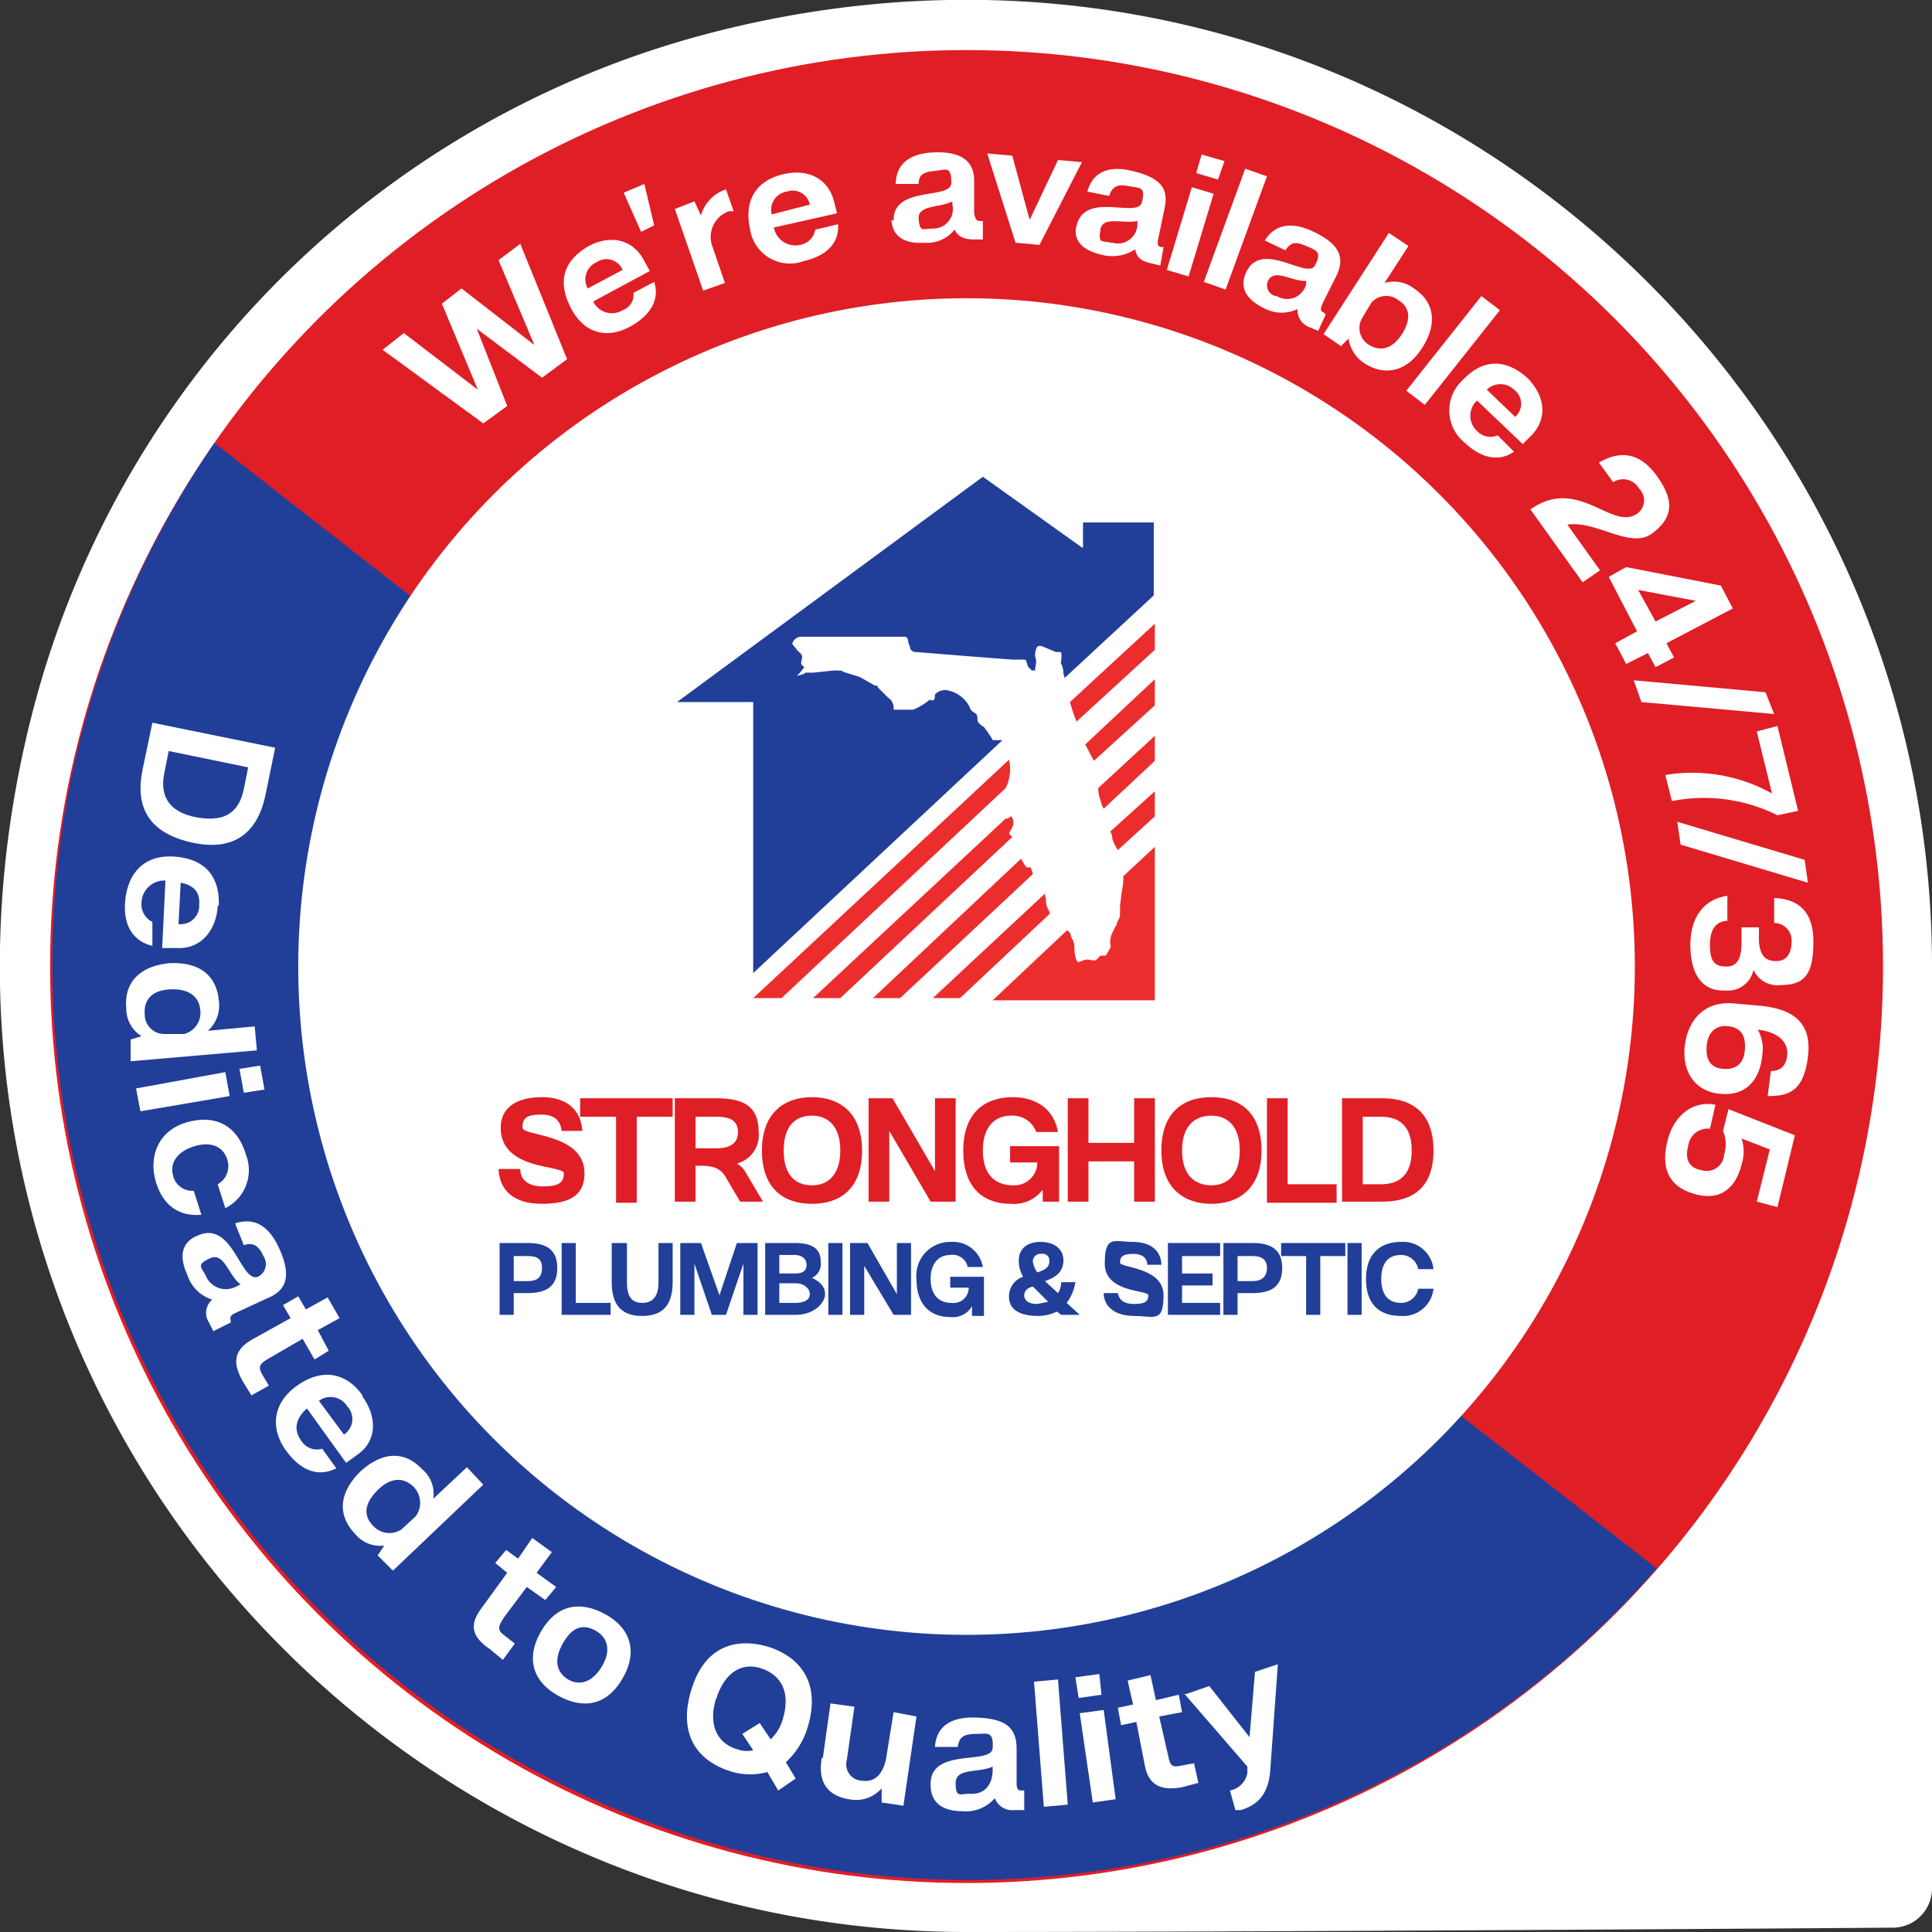 <svg xmlns="http://www.w3.org/2000/svg" id="eefe4be1-bdfb-4aa7-9ea7-b499d06baeed" data-name="uuid-2ff27fa9-5a1c-4583-b9ce-959cbf963320" viewBox="0 0 177.5 177.5"><rect x="0" y="0" width="177.5" height="177.5" fill="#333333" stroke="none"/><defs><style>.ace354eb-1e24-443a-b10e-0102a6a1e1fc{fill:#fff;}.a6424155-49c4-4349-86a8-028c8c164f10{fill:#e01e26;}.a1f0e319-ea27-44f7-b275-9df823dff8d5{fill:#213f98;}.e96cb689-89e5-4469-90c6-49823eb31dd5{fill:#ec2d2d;}</style></defs><path class="ace354eb-1e24-443a-b10e-0102a6a1e1fc" d="M88.8,177.5C32.1,177.5-12.4,124.1,3.1,65A86.9,86.9,0,0,1,65,3.1c59.1-15.5,112.5,29,112.5,85.7v84.7a3.6,3.6,0,0,1-3.5,3.6c-13.1.1-58.9.4-85.2.4Z" transform="translate(0 0)"></path><circle class="a6424155-49c4-4349-86a8-028c8c164f10" cx="88.8" cy="88.8" r="84.2"></circle><path class="a1f0e319-ea27-44f7-b275-9df823dff8d5" d="M152.2,144.1a82.5,82.5,0,0,1-7.2,7.3A84.2,84.2,0,0,1,19.7,40.7L152.2,144.1Z" transform="translate(0 0)"></path><path class="ace354eb-1e24-443a-b10e-0102a6a1e1fc" d="M35.2,32.1l1.9-1.5,6.8,5.2-3.3-7.9,1.8-1.4,6.7,5.2-3.3-7.8,2-1.5L52.1,33l-2.3,1.7-6-4.5,2.8,7.1-2.2,1.6-9.3-6.8Z" transform="translate(0 0)"></path><path class="ace354eb-1e24-443a-b10e-0102a6a1e1fc" d="M54.1,22.6c1.9-1,3.9-.7,5,1.2l.6,1.1-5.2,2.8a1.9,1.9,0,0,0,2.7.8,1.5,1.5,0,0,0,1-1.6l1.9-1c.5,1.5-.2,3-2.2,4.1s-4.2.8-5.5-1.8S52,23.8,54.1,22.6Zm3.1,2.2a1.6,1.6,0,0,0-2.4-.7,1.7,1.7,0,0,0-.8,2.4l3.2-1.7Z" transform="translate(0 0)"></path><path class="ace354eb-1e24-443a-b10e-0102a6a1e1fc" d="M57.3,17.7l1.9-.8.9,3.8-1.2.6Z" transform="translate(0 0)"></path><path class="ace354eb-1e24-443a-b10e-0102a6a1e1fc" d="M62,19.2l1.8-.7.6,1.3a3.5,3.5,0,0,1,2.3-2.4l.7,2H67a2.5,2.5,0,0,0-1.6,3.1L66.6,26l-2,.7L62,19.2Z" transform="translate(0 0)"></path><path class="ace354eb-1e24-443a-b10e-0102a6a1e1fc" d="M72,16c2.1-.5,4,.3,4.6,2.4l.3,1.2-5.8,1.3a2,2,0,0,0,2.4,1.6,1.7,1.7,0,0,0,1.4-1.4l2.1-.5c.1,1.7-1,2.9-3.2,3.4a3.7,3.7,0,0,1-4.9-3C68.3,18.2,69.7,16.5,72,16Zm2.4,2.8a1.6,1.6,0,0,0-2.1-1.2,1.7,1.7,0,0,0-1.4,2.1l3.5-.9Z" transform="translate(0 0)"></path><path class="ace354eb-1e24-443a-b10e-0102a6a1e1fc" d="M82.1,20.3c-.1-3.3,5.3-1.9,5.3-3.5s-.5-1.2-1.5-1.1-1.5.3-1.5,1.2H82.3c0-1.6,1-2.8,3.5-2.9s3.7.8,3.7,2.6v3c.1.5.2.7.5.7h.3v1.7h-.8c-1,0-1.5-.3-1.8-.9a3.2,3.2,0,0,1-2.8,1.2c-1.4.1-2.9-.3-3-2.1Zm3.6.7a1.8,1.8,0,0,0,1.8-2.2v-.3c-1.1.6-3.2.3-3.1,1.6S84.8,21,85.7,21Z" transform="translate(0 0)"></path><path class="ace354eb-1e24-443a-b10e-0102a6a1e1fc" d="M93,14.3l1.6,5.9,2.6-5.5,2.2.2-3.9,7.6-2.2-.2-2.6-8.2,2.3.2Z" transform="translate(0 0)"></path><path class="ace354eb-1e24-443a-b10e-0102a6a1e1fc" d="M98.9,20.8c.7-3.3,5.6-.7,6-2.2s-.2-1.3-1.2-1.5-1.5,0-1.8.9l-2-.4c.4-1.5,1.6-2.5,4.1-1.9s3.4,1.5,3,3.4l-.6,2.9c-.1.4,0,.7.3.7h.2l-.3,1.7-.8-.2c-1-.2-1.4-.6-1.5-1.3a3.8,3.8,0,0,1-3.1.5c-1.3-.3-2.7-1-2.3-2.7Zm3.3,1.5a1.8,1.8,0,0,0,2.3-1.7v-.3c-1.3.3-3.2-.5-3.4.8s.1,1,1,1.2Z" transform="translate(0 0)"></path><path class="ace354eb-1e24-443a-b10e-0102a6a1e1fc" d="M109.5,17.2l2,.6-2.3,7.6-2-.6Zm.4-1.3.5-1.7,2.1.6-.6,1.7Z" transform="translate(0 0)"></path><path class="ace354eb-1e24-443a-b10e-0102a6a1e1fc" d="M114.4,15.5l2,.7-3.8,10.4-2-.7Z" transform="translate(0 0)"></path><path class="ace354eb-1e24-443a-b10e-0102a6a1e1fc" d="M114.5,25c1.4-3,5.6.7,6.3-.6s.1-1.4-.8-1.8-1.4-.4-1.9.4l-1.9-.9c.8-1.3,2.2-1.9,4.5-.8s2.9,2.3,2.1,4l-1.3,2.6c-.2.5-.2.7.1.8l.2.2-.7,1.5-.7-.3a1.7,1.7,0,0,1-1.2-1.7,3.4,3.4,0,0,1-3.1-.1c-1.2-.6-2.4-1.6-1.6-3.3Zm2.8,2.2a1.8,1.8,0,0,0,2.7-1.1v-.3c-1.3.1-2.9-1.2-3.5,0a1,1,0,0,0,.7,1.4Z" transform="translate(0 0)"></path><path class="ace354eb-1e24-443a-b10e-0102a6a1e1fc" d="M127.6,21.4l1.8,1.2L127.2,26a3,3,0,0,1,2.7.5c1.7,1.1,2.3,3,.8,5.4s-3.6,2.6-5.3,1.5a3.2,3.2,0,0,1-1.5-2.3l-.7.7-1.6-1.1Zm-2.5,7.9a1.8,1.8,0,0,0,.7,2.4c1,.6,2.1.4,3-1s.7-2.5-.3-3.1a1.8,1.8,0,0,0-2.5.2l-.9,1.5Z" transform="translate(0 0)"></path><path class="ace354eb-1e24-443a-b10e-0102a6a1e1fc" d="M136.1,27.2l1.7,1.3-6.9,8.7-1.7-1.3Z" transform="translate(0 0)"></path><path class="ace354eb-1e24-443a-b10e-0102a6a1e1fc" d="M140.3,34.7c1.5,1.5,2,3.5.5,5.2l-.9.9-4.2-4a1.9,1.9,0,0,0,0,2.8,1.7,1.7,0,0,0,1.9.4l1.5,1.5c-1.3.9-2.9.7-4.5-.8a3.8,3.8,0,0,1-.2-5.8C136.4,32.8,138.5,33.1,140.3,34.7Zm-1.1,3.6a1.6,1.6,0,0,0-.1-2.5,1.8,1.8,0,0,0-2.5,0l2.6,2.5Z" transform="translate(0 0)"></path><path class="ace354eb-1e24-443a-b10e-0102a6a1e1fc" d="M150.4,47.2a1.5,1.5,0,0,0,.2-2.3,1.7,1.7,0,0,0-2.4-.6l-1.3-1.8c1.9-1.1,3.7-1,5.3,1.2s1.6,3.8-.4,5.3-5.1-1.2-7.8-.8l3,4.2-1.6,1.1-4.8-6.7c4.4-3.1,7.5,2,9.8.4Z" transform="translate(0 0)"></path><path class="ace354eb-1e24-443a-b10e-0102a6a1e1fc" d="M147.8,53l1.6-.9,8.7,1.7,1.1,2.1-6.1,3.2.7,1.3-1.7.9-.7-1.3-2,1-1-1.9,2-1.1-2.6-5Zm4.3,4.1,3.7-1.9-5.3-1,1.6,2.9Z" transform="translate(0 0)"></path><path class="ace354eb-1e24-443a-b10e-0102a6a1e1fc" d="M163,65.6l-12.2-1.1-.7-2,12.1,1.1Z" transform="translate(0 0)"></path><path class="ace354eb-1e24-443a-b10e-0102a6a1e1fc" d="M161.4,67.2l1.9-.5,1.9,7.8-1.9.4a15.1,15.1,0,0,0-9.7-1.3l-.6-2.4a15.1,15.1,0,0,1,9.8,1.7l-1.4-5.7Z" transform="translate(0 0)"></path><path class="ace354eb-1e24-443a-b10e-0102a6a1e1fc" d="M166.1,81.1l-11.7-3.5-.3-2.1L165.8,79Z" transform="translate(0 0)"></path><path class="ace354eb-1e24-443a-b10e-0102a6a1e1fc" d="M158.6,84.6c-.9.1-1.5.7-1.5,2.2s.4,2,1.5,2,1.4-.9,1.4-2.2V85.2h1.6v1.3c.1,1.3.6,1.8,1.6,1.8s1.4-.8,1.4-1.8a1.6,1.6,0,0,0-1.6-1.7V82.5c2.1.1,3.6,1.1,3.6,4s-.7,4-3,4a2.4,2.4,0,0,1-2.5-1.4,2.4,2.4,0,0,1-2.6,1.9c-2.2.1-3.2-1.6-3.2-4.2s1.3-4.2,3.4-4.5v2.3Z" transform="translate(0 0)"></path><path class="ace354eb-1e24-443a-b10e-0102a6a1e1fc" d="M161.7,92.4c3,.3,4.8,1.5,4.4,4.7s-1.8,3.6-3.7,3.6l.3-2.3c.7,0,1.4-.3,1.5-1.5s-.9-2.1-2.7-2.3a3.7,3.7,0,0,1,.4,2.4c-.2,2-1.3,3.7-3.8,3.5s-3.6-2.2-3.3-4.5,1.8-4.1,4.6-3.8l2.3.2Zm-4.9,3.7c-.1,1.2.3,2,1.5,2.1s1.9-.5,2-1.7-.2-2-1.4-2.2-2,.5-2.1,1.8Z" transform="translate(0 0)"></path><path class="ace354eb-1e24-443a-b10e-0102a6a1e1fc" d="M157.6,101.5l-.5,2.2a1.8,1.8,0,0,0-2,1.6c-.3,1.1,0,2,1.2,2.2a1.6,1.6,0,0,0,2.1-1.4,3.2,3.2,0,0,0-.1-2.2l.5-2,6.1,2.4-1.6,6.6-1.9-.5,1.2-4.8-2.6-1a3.8,3.8,0,0,1,0,2.4c-.5,2-1.8,3.4-4.3,2.7s-3.1-2.5-2.5-4.9,2.4-3.7,4.4-3.3Z" transform="translate(0 0)"></path><path class="ace354eb-1e24-443a-b10e-0102a6a1e1fc" d="M25.3,68.6,24.4,73c-.7,3.4-2.8,5.3-6.8,4.4s-5.2-3.3-4.5-6.7l.9-4.3,11.3,2.3Zm-9.8.4-.4,2c-.4,1.9.2,3.6,3,4.1s3.9-.7,4.3-2.6l.4-2L15.5,69Z" transform="translate(0 0)"></path><path class="ace354eb-1e24-443a-b10e-0102a6a1e1fc" d="M20,83.2c-.1,2.2-1.5,4-3.7,3.9H14.9l.3-6.2a2.1,2.1,0,0,0-2.2,2,1.8,1.8,0,0,0,1,1.8v2.2c-1.7-.4-2.7-1.8-2.5-4.1s1.5-4.3,4.5-4.1,4.2,2,4.1,4.5Zm-3.6,1.7a1.7,1.7,0,0,0,1.9-1.8c.1-1.2-.6-1.8-1.7-2Z" transform="translate(0 0)"></path><path class="ace354eb-1e24-443a-b10e-0102a6a1e1fc" d="M15.4,88.5c3-.2,4.5,1.2,4.7,3.4a3.1,3.1,0,0,1-1,2.8l4.3-.4.2,2.2L12,97.5v-2l1-.3a3,3,0,0,1-1.4-2.6c-.2-2.1,1-3.8,3.9-4.1Zm-2.1,4.6A1.8,1.8,0,0,0,15.1,95h1.8a2,2,0,0,0,1.5-2.2c-.1-1.2-1-2-2.8-1.9s-2.4,1.1-2.3,2.3Z" transform="translate(0 0)"></path><path class="ace354eb-1e24-443a-b10e-0102a6a1e1fc" d="M20.7,98.5l.4,2.2-8.2,1.4-.4-2.1Zm1.3-.3,1.9-.3.4,2.2-1.9.3Z" transform="translate(0 0)"></path><path class="ace354eb-1e24-443a-b10e-0102a6a1e1fc" d="M17.2,103.1c2.9-.8,4.7.6,5.4,3a3.9,3.9,0,0,1-1.9,4.9l-.7-2.2a1.9,1.9,0,0,0,.9-2.2c-.3-1.1-1.3-1.8-3-1.3s-2.3,1.6-2,2.7a1.8,1.8,0,0,0,1.9,1.4l.7,2.2c-2.2.2-3.6-1-4.2-3.1s.1-4.6,2.9-5.4Z" transform="translate(0 0)"></path><path class="ace354eb-1e24-443a-b10e-0102a6a1e1fc" d="M18.2,113.5c3.2-1.4,3.9,4.4,5.5,3.8a1.3,1.3,0,0,0,.5-1.9c-.4-.9-.9-1.3-1.8-1l-.8-2c1.5-.5,3-.1,4.1,2.4s.6,3.8-1.2,4.5l-2.8,1.3c-.5.2-.6.4-.5.7v.2l-1.6.8-.4-.8a1.6,1.6,0,0,1,.3-2.1,3.5,3.5,0,0,1-2.3-2.3c-.6-1.3-.8-2.9,1-3.6Zm.7,3.7a2,2,0,0,0,2.8,1l.4-.2c-1.1-.8-1.5-3-2.8-2.4S18.5,116.4,18.9,117.2Z" transform="translate(0 0)"></path><path class="ace354eb-1e24-443a-b10e-0102a6a1e1fc" d="M26,119.9l1.4-.8.7,1.2,2-1.1,1.1,1.9-2,1.1,1,1.9-1.3.8L27.8,123l-3.1,1.8c-.9.5-1,.8-.6,1.5l.6,1-1.6.9-.8-1.3c-.9-1.6-.9-2.8.8-3.8l3.6-2-.7-1.2Z" transform="translate(0 0)"></path><path class="ace354eb-1e24-443a-b10e-0102a6a1e1fc" d="M33.3,128.3c1.3,1.8,1.4,4-.4,5.3l-1.1.8-3.6-5c-1,.9-1.3,1.9-.5,3a1.7,1.7,0,0,0,1.9.7l1.3,1.8c-1.6.8-3.2.3-4.6-1.6s-1.4-4.3,1-6,4.6-1.1,6,.9Zm-1.7,3.5a1.7,1.7,0,0,0,.3-2.6,1.8,1.8,0,0,0-2.6-.5l2.3,3.1Z" transform="translate(0 0)"></path><path class="ace354eb-1e24-443a-b10e-0102a6a1e1fc" d="M33.1,135.2c2.2-2,4.2-1.8,5.7-.2a2.9,2.9,0,0,1,1,2.7l3.1-2.9,1.5,1.6-8.3,7.9-1.4-1.4.6-.9a3,3,0,0,1-2.7-1.1C31.1,139.3,31,137.3,33.1,135.2Zm1.2,5a2,2,0,0,0,2.6.3l1.3-1.2a2.1,2.1,0,0,0-.2-2.7c-.8-.8-2-1-3.3.3S33.4,139.3,34.3,140.2Z" transform="translate(0 0)"></path><path class="ace354eb-1e24-443a-b10e-0102a6a1e1fc" d="M45.5,143.6l1-1.2,1.1.8,1.3-1.9,1.8,1.3-1.4,1.9,1.8,1.3-1,1.2-1.7-1.2-2.1,2.8c-.6.9-.6,1.2.1,1.7l.9.7-1.1,1.5-1.2-1c-1.5-1-2-2.1-.8-3.7l2.4-3.3-1.1-.9Z" transform="translate(0 0)"></path><path class="ace354eb-1e24-443a-b10e-0102a6a1e1fc" d="M49.7,149.9c1.5-2.6,3.7-2.8,5.9-1.6s3.1,3.3,1.6,5.9-3.7,2.8-5.9,1.6-3.1-3.3-1.6-5.9Zm2.5,4.4c1,.6,2.2.3,3.1-1.2s.5-2.7-.6-3.3-2.1-.4-3,1.2-.5,2.7.5,3.3Z" transform="translate(0 0)"></path><path class="ace354eb-1e24-443a-b10e-0102a6a1e1fc" d="M70.6,151.3c3.1,1,4.8,3.5,3.6,7.4a7.1,7.1,0,0,1-2,3.2l.9,1.5-1.6,1.1-1-1.7a6,6,0,0,1-3.5-.1c-3-1-4.7-3.4-3.5-7.4s4-4.9,7.1-4ZM65.8,156c-.8,2.6.2,4.2,1.9,4.7a2.6,2.6,0,0,0,1.5.1l-1-1.5,1.6-1,1,1.5a4,4,0,0,0,1.1-1.8c.8-2.6-.2-4.1-1.9-4.7s-3.4.2-4.2,2.8Z" transform="translate(0 0)"></path><path class="ace354eb-1e24-443a-b10e-0102a6a1e1fc" d="M75.6,161.5l.7-5,2.2.3-.7,4.9a1.5,1.5,0,0,0,1.4,1.9c1.3.2,2.1-.8,2.3-2.6l.6-3.7,2.1.4L83,165.9l-2-.3v-1.3a3.1,3.1,0,0,1-3,1c-1.9-.3-2.9-1.5-2.5-3.8Z" transform="translate(0 0)"></path><path class="ace354eb-1e24-443a-b10e-0102a6a1e1fc" d="M85.5,163.9c0-3.4,5.6-1.7,5.7-3.3s-.5-1.3-1.5-1.3-1.6.2-1.7,1.2H85.9c.1-1.6,1.1-2.8,3.8-2.7s3.7.9,3.7,2.9v3.1c0,.5.1.7.4.7h.3v1.8h-.9a1.7,1.7,0,0,1-1.8-1.1,3.5,3.5,0,0,1-3,1.2c-1.4,0-2.9-.5-2.9-2.4Zm3.6.9c1.4.1,2.1-.9,2.1-2.2v-.3c-1.2.6-3.4.1-3.4,1.5s.4,1,1.3,1Z" transform="translate(0 0)"></path><path class="ace354eb-1e24-443a-b10e-0102a6a1e1fc" d="M95,154.5l2.2-.2.9,11.5-2.2.2Z" transform="translate(0 0)"></path><path class="ace354eb-1e24-443a-b10e-0102a6a1e1fc" d="M99.1,156l-.3-1.9,2.2-.3.2,1.9Zm.1,1.4,2.2-.3,1.1,8.2-2.1.3Z" transform="translate(0 0)"></path><path class="ace354eb-1e24-443a-b10e-0102a6a1e1fc" d="M103,158.5l-.3-1.6,1.4-.3-.5-2.2,2.1-.5.5,2.3,2.1-.5.3,1.6-2.1.4.8,3.5c.2,1.1.4,1.2,1.3,1l1.1-.2.4,1.8-1.5.4c-1.7.3-3,0-3.4-1.9l-.8-4.1Z" transform="translate(0 0)"></path><path class="ace354eb-1e24-443a-b10e-0102a6a1e1fc" d="M108.8,155.7l2.3-.8,3.7,4.7.5-6,2.1-.7-.7,9.8c-.2,2.4-1.4,3.2-2.7,3.6h-.5l-.5-1.8a2,2,0,0,0,1.6-1.6v-.6l-5.8-6.7Z" transform="translate(0 0)"></path><circle class="ace354eb-1e24-443a-b10e-0102a6a1e1fc" cx="88.8" cy="88.8" r="61.4"></circle><path class="a6424155-49c4-4349-86a8-028c8c164f10" d="M45.8,107.4h2c0,.9.6,1.6,2.1,1.6s1.9-.4,1.9-1.2-5.8-.2-5.8-4.2c0-1.8,1.4-2.8,3.8-2.8s3.6,1.3,3.7,3.1H51.6c-.1-.8-.5-1.5-1.9-1.5s-1.7.4-1.7,1.2,5.7.5,5.7,4.2c0,1.9-1.2,2.8-3.9,2.8S45.9,109.3,45.8,107.4Z" transform="translate(0 0)"></path><path class="a6424155-49c4-4349-86a8-028c8c164f10" d="M53.3,102.6v-1.7h8.5v1.7H58.5v7.9H56.6v-7.9Z" transform="translate(0 0)"></path><path class="a6424155-49c4-4349-86a8-028c8c164f10" d="M62,100.9h3.8c2.6,0,3.9.8,3.9,3.1a2.7,2.7,0,0,1-2,2.9,2,2,0,0,1,.8.8l1.6,2.7H68l-1.3-2.2c-.5-.9-1.2-1.1-2.4-1.1h-.4v3.3H62v-9.5Zm1.9,4.6h1.9c1.2,0,2-.4,2-1.5s-.8-1.4-2-1.4H63.9Z" transform="translate(0 0)"></path><path class="a6424155-49c4-4349-86a8-028c8c164f10" d="M70,105.7c0-3.4,2-4.9,4.6-4.9s4.6,1.5,4.6,4.9-1.9,4.9-4.6,4.9S70,109.1,70,105.7Zm4.6,3.2c1.5,0,2.6-1,2.6-3.2s-1.1-3.2-2.6-3.2-2.6.9-2.6,3.2S73.1,108.9,74.6,108.9Z" transform="translate(0 0)"></path><path class="a6424155-49c4-4349-86a8-028c8c164f10" d="M79.8,110.4v-9.5H82l3.9,6.7v-6.7h1.9v9.5H85.5l-3.8-6.5v6.5Z" transform="translate(0 0)"></path><path class="a6424155-49c4-4349-86a8-028c8c164f10" d="M93,100.8c2.1,0,3.8,1,4.2,3.2h-2a2.3,2.3,0,0,0-2.3-1.5c-1.4,0-2.6.9-2.6,3.2s1.2,3.2,2.8,3.2a2.1,2.1,0,0,0,2.2-2.1H92.8v-1.5h4.5v5.1H95.8v-1.1a3.3,3.3,0,0,1-2.9,1.3c-2.6,0-4.4-1.5-4.4-4.9s1.9-4.9,4.6-4.9Z" transform="translate(0 0)"></path><path class="a6424155-49c4-4349-86a8-028c8c164f10" d="M98.1,110.4v-9.5H100V105h4.2v-4.1h1.9v9.5h-1.9v-3.7H100v3.7Z" transform="translate(0 0)"></path><path class="a6424155-49c4-4349-86a8-028c8c164f10" d="M106.7,105.7c0-3.4,1.9-4.9,4.6-4.9s4.6,1.5,4.6,4.9-2,4.9-4.6,4.9S106.7,109.1,106.7,105.7Zm4.6,3.2c1.5,0,2.6-1,2.6-3.2s-1.1-3.2-2.6-3.2-2.7.9-2.7,3.2S109.8,108.9,111.3,108.9Z" transform="translate(0 0)"></path><path class="a6424155-49c4-4349-86a8-028c8c164f10" d="M116.4,100.9h1.9v7.9h4.5v1.7h-6.4V101Z" transform="translate(0 0)"></path><path class="a6424155-49c4-4349-86a8-028c8c164f10" d="M123.3,100.9H127c2.8,0,4.7,1.4,4.7,4.8s-1.9,4.7-4.7,4.7h-3.7Zm1.9,7.9h1.7c1.6,0,2.8-.8,2.8-3.1s-1.2-3.1-2.8-3.1h-1.7v6.2Z" transform="translate(0 0)"></path><path class="a1f0e319-ea27-44f7-b275-9df823dff8d5" d="M45.8,114.2h2.7c1.8,0,2.7.7,2.7,2.3s-.9,2.3-2.7,2.3H47.2v2H45.9v-6.6Zm1.4,1.2v2.3h1.3c.9,0,1.3-.4,1.3-1.2s-.4-1.1-1.3-1.1Z" transform="translate(0 0)"></path><path class="a1f0e319-ea27-44f7-b275-9df823dff8d5" d="M51.6,114.2h1.3v5.5h3.2v1.1H51.6Z" transform="translate(0 0)"></path><path class="a1f0e319-ea27-44f7-b275-9df823dff8d5" d="M56.2,117.8v-3.6h1.4v3.6c0,1.4.5,1.9,1.4,1.9s1.5-.5,1.5-1.9v-3.6h1.3v3.6c0,2.4-1.2,3.1-2.8,3.1s-2.8-.7-2.8-3.1Z" transform="translate(0 0)"></path><path class="a1f0e319-ea27-44f7-b275-9df823dff8d5" d="M64.4,114.2l1.7,4.8,1.6-4.8h1.9v6.6H68.3v-4.7l-1.6,4.7H65.4l-1.6-4.7v4.7H62.5v-6.6Z" transform="translate(0 0)"></path><path class="a1f0e319-ea27-44f7-b275-9df823dff8d5" d="M70.3,114.2H73c1.6,0,2.4.5,2.4,1.7a1.4,1.4,0,0,1-.8,1.5c.6.3,1.2.7,1.2,1.5s-1,1.9-2.7,1.9H70.3v-6.6Zm1.3,1.1V117H73c.7,0,1.1-.2,1.1-.8s-.5-.9-1.1-.9Zm0,2.7v1.7h1.5c.8,0,1.3-.3,1.3-.8s-.5-1-1.3-1H71.6Z" transform="translate(0 0)"></path><path class="a1f0e319-ea27-44f7-b275-9df823dff8d5" d="M76.1,114.2h1.3v6.6H76.1Z" transform="translate(0 0)"></path><path class="a1f0e319-ea27-44f7-b275-9df823dff8d5" d="M78.1,120.8v-6.6h1.6l2.7,4.7v-4.7h1.3v6.6H82.1l-2.7-4.5v4.5Z" transform="translate(0 0)"></path><path class="a1f0e319-ea27-44f7-b275-9df823dff8d5" d="M87.3,114.1a2.8,2.8,0,0,1,3,2.3H88.9a1.4,1.4,0,0,0-1.6-1.1c-1,0-1.8.7-1.8,2.2s.8,2.2,1.9,2.2a1.4,1.4,0,0,0,1.6-1.4H87.3v-1h3.1v3.6H89.3V120a2,2,0,0,1-2,1c-1.8,0-3.1-1.1-3.1-3.5a3.1,3.1,0,0,1,3.2-3.4Z" transform="translate(0 0)"></path><path class="a1f0e319-ea27-44f7-b275-9df823dff8d5" d="M94,117.3a2.8,2.8,0,0,1-.4-1.5c0-1.1.8-1.7,2-1.7s2.1.6,2.1,1.7-.8,1.6-1.7,1.9l1.2,1.1a1.9,1.9,0,0,0,.3-1h1.3a4.3,4.3,0,0,1-.8,1.9l1.2,1.1H97.5l-.4-.3a3.9,3.9,0,0,1-1.7.4c-1.6,0-2.7-.5-2.7-1.8a1.9,1.9,0,0,1,1.3-1.8Zm.1,1.7c0,.6.6.8,1.2.8l1-.2-1.4-1.4c-.5.1-.8.4-.8.8Zm.8-3.1a2.1,2.1,0,0,0,.4,1c.6-.2,1.1-.4,1.1-1a.6.6,0,0,0-.7-.7.7.7,0,0,0-.8.8Z" transform="translate(0 0)"></path><path class="a1f0e319-ea27-44f7-b275-9df823dff8d5" d="M101.4,118.8h1.3c.1.5.4,1,1.5,1s1.3-.3,1.3-.8-4-.2-4-2.9.9-2,2.6-2,2.6.9,2.6,2.1h-1.3c0-.5-.3-1-1.3-1s-1.2.3-1.2.8,4,.4,4,3-.9,1.9-2.7,1.9S101.4,120,101.4,118.8Z" transform="translate(0 0)"></path><path class="a1f0e319-ea27-44f7-b275-9df823dff8d5" d="M112.1,114.2v1.2h-3.5V117h2.8v1.1h-2.8v1.6h3.5v1.1h-4.8v-6.6Z" transform="translate(0 0)"></path><path class="a1f0e319-ea27-44f7-b275-9df823dff8d5" d="M112.4,114.2h2.7c1.8,0,2.7.7,2.7,2.3s-.9,2.3-2.7,2.3h-1.4v2h-1.3v-6.6Zm1.3,1.2v2.3h1.4c.8,0,1.3-.4,1.3-1.2s-.5-1.1-1.3-1.1Z" transform="translate(0 0)"></path><path class="a1f0e319-ea27-44f7-b275-9df823dff8d5" d="M117.7,115.4v-1.2h5.9v1.2h-2.3v5.4H120v-5.4Z" transform="translate(0 0)"></path><path class="a1f0e319-ea27-44f7-b275-9df823dff8d5" d="M123.8,114.2h1.3v6.6h-1.3Z" transform="translate(0 0)"></path><path class="a1f0e319-ea27-44f7-b275-9df823dff8d5" d="M125.5,117.5c0-2.3,1.3-3.4,3.2-3.4a2.8,2.8,0,0,1,3,2.5h-1.4a1.6,1.6,0,0,0-1.6-1.3c-1.1,0-1.8.7-1.8,2.2s.7,2.2,1.8,2.2a1.6,1.6,0,0,0,1.6-1.3h1.4a2.8,2.8,0,0,1-3,2.5c-1.9,0-3.2-1-3.2-3.4Z" transform="translate(0 0)"></path><path class="e96cb689-89e5-4469-90c6-49823eb31dd5" d="M96.5,83.9c-.1,0-.1-.1-.1-.2a1.6,1.6,0,0,1-.3-.9c0-.3-.1-.5-.1-.7L85.7,91.7h2.5l8.3-7.8Z" transform="translate(0 0)"></path><path class="e96cb689-89e5-4469-90c6-49823eb31dd5" d="M94.9,80.3c-.1-.4-.3-.8-.3-.6h-.1c-.2,0-.3-.1-.4-.3l-.3-.5L80.2,91.7h2.5L94.9,80.3Z" transform="translate(0 0)"></path><path class="e96cb689-89e5-4469-90c6-49823eb31dd5" d="M106.1,67.6l-5.2,4.8a3.1,3.1,0,0,0,.2,1.1,2.6,2.6,0,0,0,.3.8l4.7-4.4V67.6Z" transform="translate(0 0)"></path><path class="e96cb689-89e5-4469-90c6-49823eb31dd5" d="M77.2,91.7,93,76.9h0l-.3-.3L93,76a.9.9,0,0,0-.1-1c-.1,0-.3.3-.5.2h0L74.7,91.7Z" transform="translate(0 0)"></path><path class="e96cb689-89e5-4469-90c6-49823eb31dd5" d="M100.5,69.9l5.6-5.1V62.4l-6.4,6Z" transform="translate(0 0)"></path><path class="e96cb689-89e5-4469-90c6-49823eb31dd5" d="M106.1,72.7,102,76.4a1.4,1.4,0,0,1,.2.7,4.7,4.7,0,0,0,.5,1l3.4-3.1V72.7Z" transform="translate(0 0)"></path><path class="e96cb689-89e5-4469-90c6-49823eb31dd5" d="M103.2,80.4h0a5.3,5.3,0,0,1-.1,1.3c-.1.5-.1,1-.2,1.4V84a1.1,1.1,0,0,1-.2.6c-.1.2-.1.4-.2.5s-.1.2-.2.4a2.1,2.1,0,0,0-.3,1.2c0,.1.1.2,0,.4s-.3.5-.4.7h-.5l-.3.3a.4.4,0,0,1-.5.1h-.2c-.2-.1-.3,0-.5,0l-.5.2c-.4-.1-.4-1.4-.4-1.7h0a.4.4,0,0,1-.1-.3c-.2-.2-.2-.5-.3-.7l-.2-.2H98l-6.8,6.4h14.9V77.8l-2.9,2.7h0Z" transform="translate(0 0)"></path><path class="e96cb689-89e5-4469-90c6-49823eb31dd5" d="M92.4,72.4a3.9,3.9,0,0,0,.3-2.6L69.2,91.7h2.6L92.4,72.4Z" transform="translate(0 0)"></path><path class="e96cb689-89e5-4469-90c6-49823eb31dd5" d="M106.1,59.7V57.3l-7.8,7.2a18.9,18.9,0,0,0,.6,1.8l7.2-6.6Z" transform="translate(0 0)"></path><path class="a1f0e319-ea27-44f7-b275-9df823dff8d5" d="M99.5,48v2.3h-.1l-9.1-6.5L62.2,64.5h7V89.4L92.1,68h-.9c0-.1-.1-.1-.1-.2l-.4-.6-.3-.4c-.3-.2-.6-.4-.6-.7a.9.9,0,0,0-.1-.5l-.3-.2c-.2-.1-.3-.4-.4-.6a2.9,2.9,0,0,0-2.1-1.4,1.3,1.3,0,0,0-1,.4c0,.1,0,.4-.1.5s-.3,0-.4,0l-.4.3a6,6,0,0,1-1.1.6H82.1V65a1.1,1.1,0,0,0-.5-.9l-1-1c.2,0-.2-.2-.2-.1l-1.4-.8-1.6-.5c.2-.1-.6-.1-.8-.1l-1.9.2h-.7c-.2.2-.5.2-.8.3l.3-.3h0l.4-.5c-.1-.1-.3-.2-.3-.4a4.3,4.3,0,0,1,.1-.5c0-.3-.2-.4-.4-.6l-.4-.5c-.1-.1-.1-.1-.1-.2a.9.9,0,0,1,.7-.6h9.6c.1,0,.2,0,.3.2a1.9,1.9,0,0,0,.2.7.5.5,0,0,0,.5.5l5,.4,3.9.3h1.1a.2.2,0,0,1,.2.2c.1.2.1.4.2.5s.2.2.3.3h.3c0-.4.2-.8,0-1.3a1.7,1.7,0,0,1,.1-.7c.1-.3.3-.3.6-.2l1.2.5h.4c.2,0,.1.6.1.8s-.1.2,0,.3a1.9,1.9,0,0,1,.2.8c0,.2.1.3.1.5l8.2-7.6V48Z" transform="translate(0 0)"></path></svg>